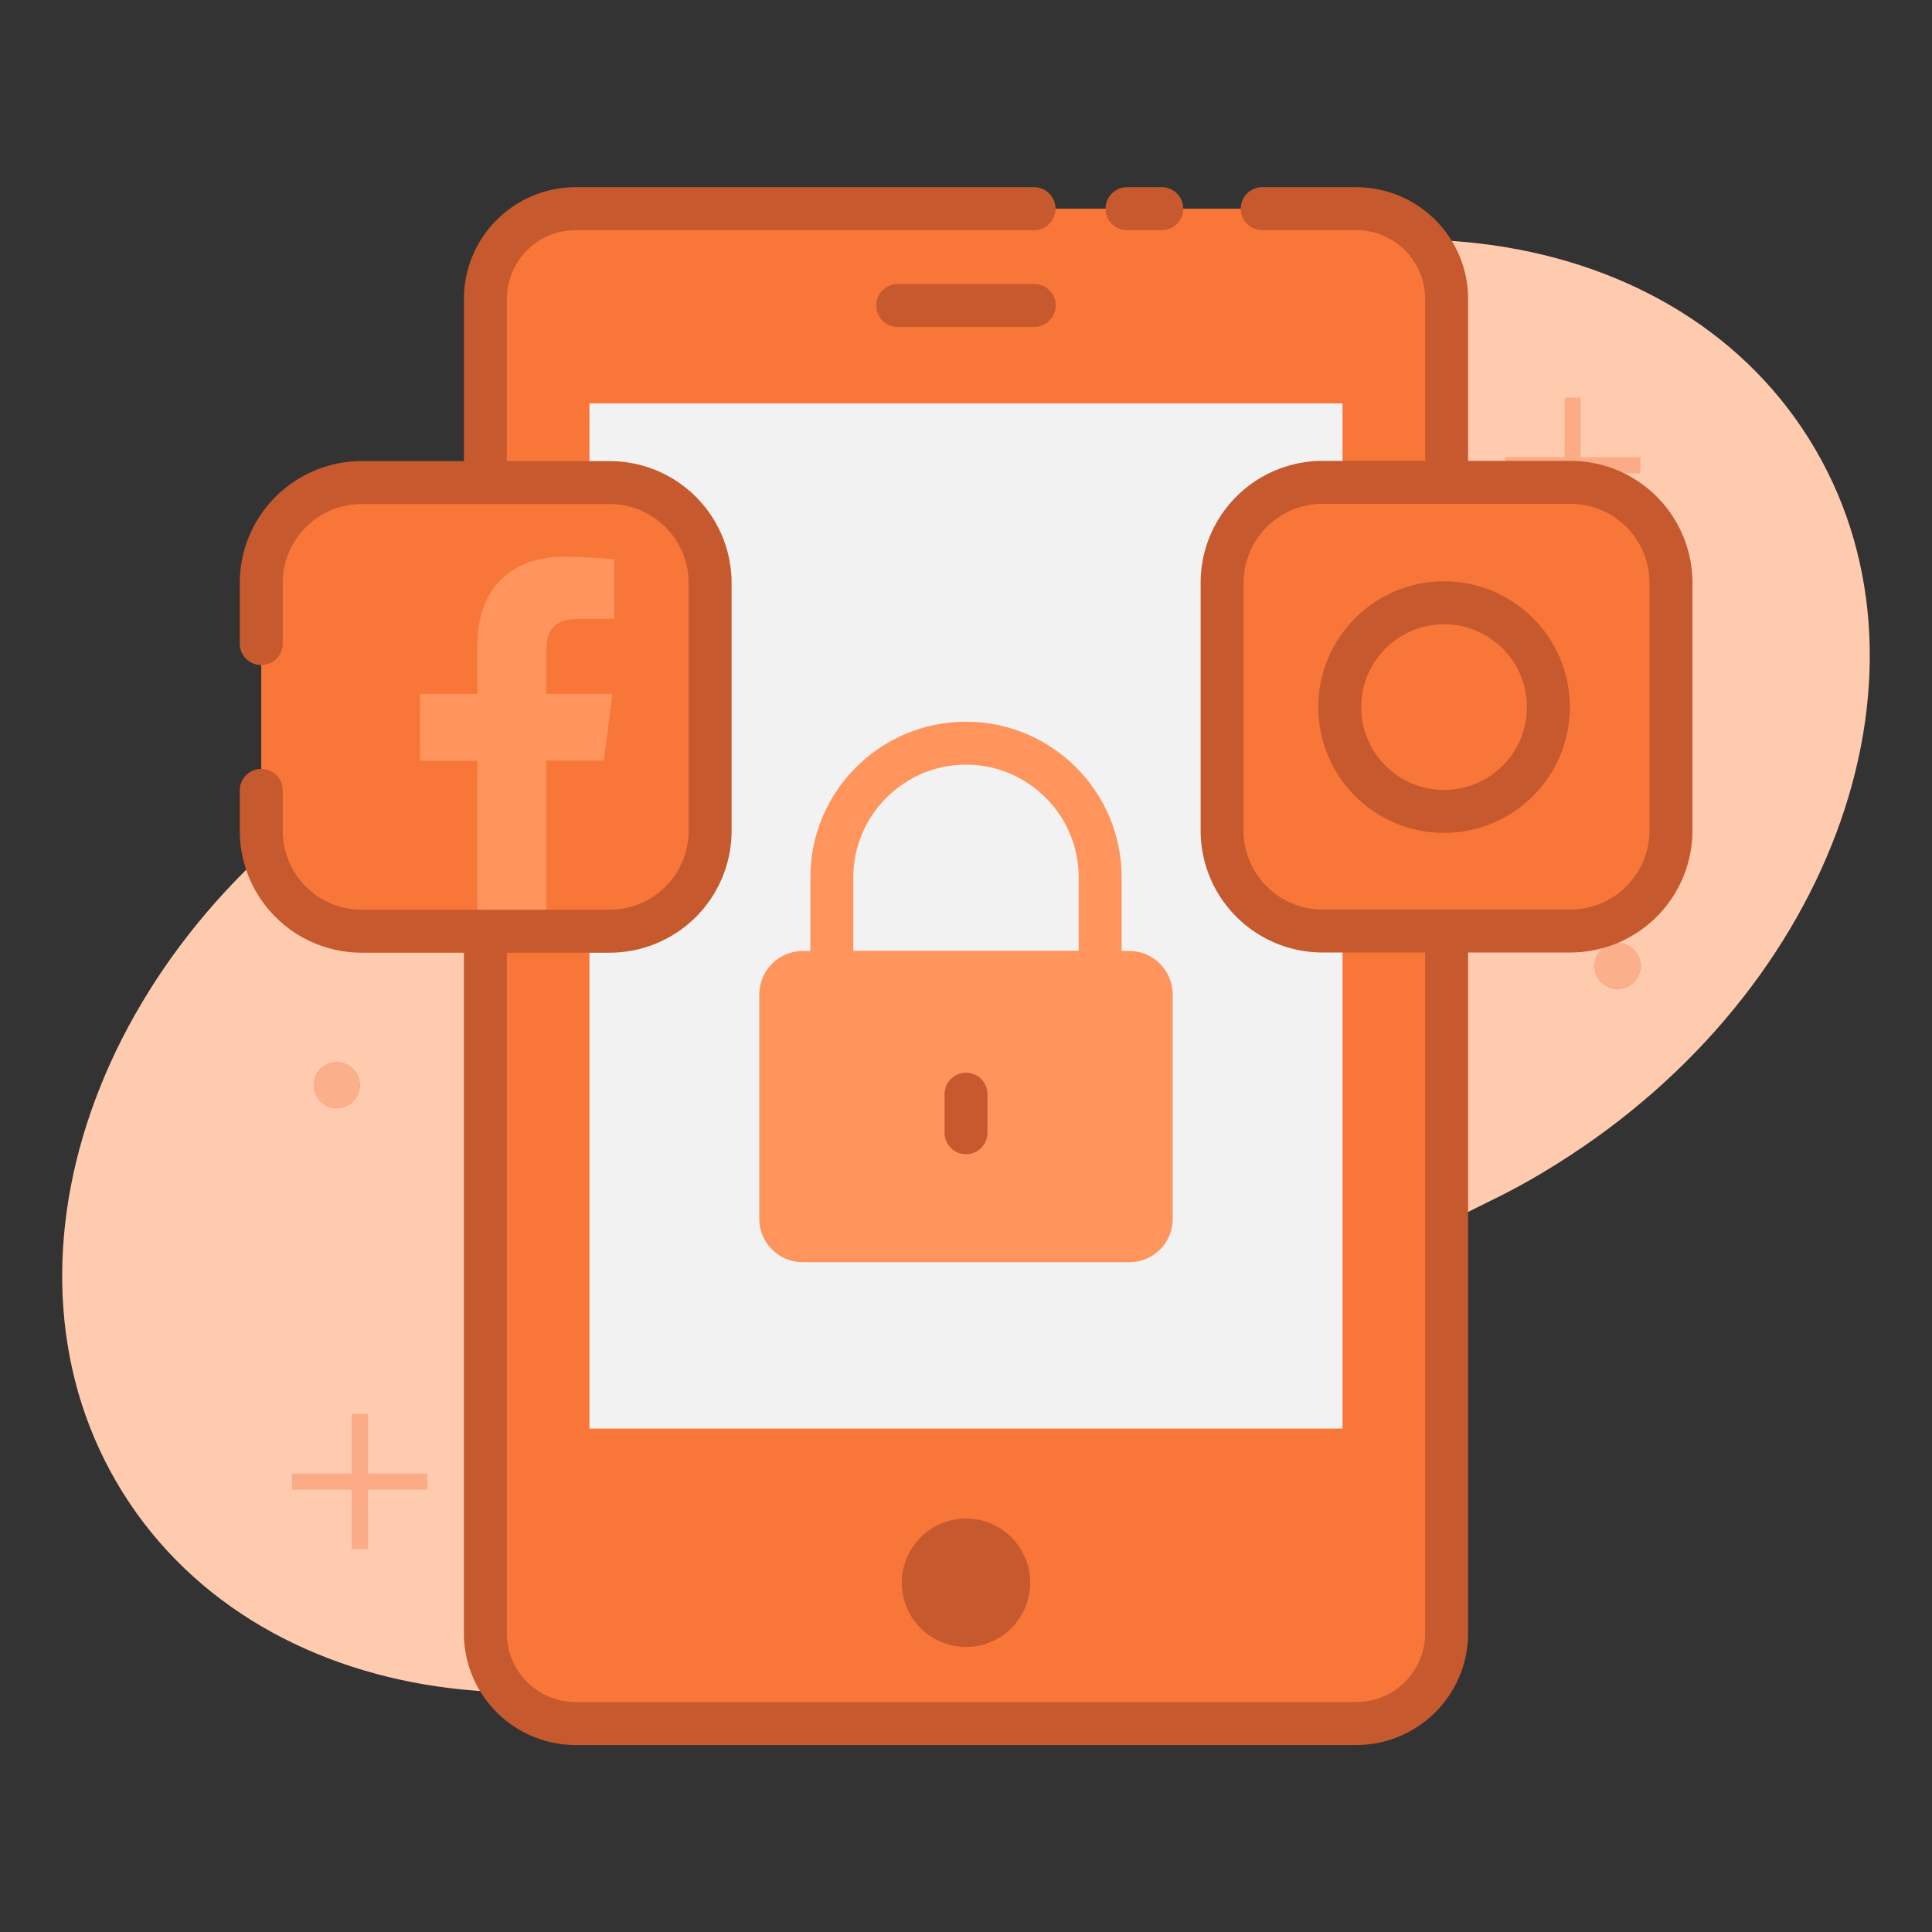 <svg enable-background="new 0 0 90 90" viewBox="0 0 90 90" xmlns="http://www.w3.org/2000/svg"><rect x="0" y="0" width="90" height="90" fill="#333333" stroke="none"/><path d="m84.28 20.46c6.56 10.49 1.29 25.6-11.74 33.75-1 .63-2.02 1.2-3.05 1.7-9 4.44-17.49 9.75-25.42 15.88-.91.7-1.87 1.36-2.87 1.99-13.05 8.15-28.92 6.25-35.48-4.25s-1.3-25.6 11.74-33.75c1-.63 2.02-1.2 3.05-1.7 9-4.44 17.49-9.75 25.42-15.88.91-.7 1.87-1.36 2.87-1.99 13.04-8.14 28.93-6.24 35.48 4.25z" fill="#ffcbaf"/><path d="m73.26 18.52v6.31m3.16-3.16h-6.32m-53.34 44.19v6.31m3.15-3.15h-6.31" fill="none" stroke="#fbac87" stroke-miterlimit="10" stroke-width=".75"/><circle cx="15.69" cy="50.55" fill="#f87638" r="1.07"/><circle cx="75.35" cy="45" fill="#f87638" r="1.07"/><circle cx="15.69" cy="50.55" fill="#fbaf8b" r="1.07"/><circle cx="75.35" cy="45" fill="#fbaf8b" r="1.07"/><path d="m58.8 9.72h4.38a4.21 4.21 0 0 1 4.21 4.21v62.15a4.21 4.21 0 0 1 -4.21 4.21h-36.36a4.21 4.21 0 0 1 -4.21-4.21v-62.15a4.21 4.21 0 0 1 4.21-4.21h21.35" style="fill:#f87638;stroke:#c6592e;stroke-width:2;stroke-linecap:round;stroke-linejoin:round;stroke-miterlimit:10"/><path d="m27.46 18.79h35.08v47.76h-35.08z" fill="#f2f2f2"/><path d="m41.82 14.23h6.36" style="fill:none;stroke:#c6592e;stroke-width:2;stroke-linecap:round;stroke-linejoin:round;stroke-miterlimit:10"/><circle cx="45" cy="73.73" fill="#c6592e" r="2.99"/><path d="m54.63 46.33v10.45c0 1.12-.91 2.02-2.02 2.02h-15.22c-1.11 0-2.02-.9-2.02-2.02v-10.45c0-1.12.91-2.03 2.02-2.03h15.22c1.11 0 2.02.91 2.02 2.03z" fill="#ff955c"/><path d="m51.25 46.3h-12.5c-.55 0-1-.45-1-1v-4.43c0-4 3.25-7.25 7.25-7.25s7.25 3.25 7.25 7.25v4.43c0 .56-.45 1-1 1zm-11.5-2h10.5v-3.43c0-2.9-2.36-5.25-5.25-5.25s-5.25 2.36-5.25 5.25z" fill="#ff955c"/><path d="m45 53.77c-.55 0-1-.45-1-1v-1.8c0-.55.45-1 1-1s1 .45 1 1v1.8c0 .55-.45 1-1 1z" fill="#c6592e"/><g fill="#f87638"><path d="m73.15 43.37h-11.54a4.68 4.68 0 0 1 -4.68-4.68v-11.54a4.68 4.68 0 0 1 4.68-4.68h11.55a4.68 4.68 0 0 1 4.68 4.68v11.55a4.686 4.686 0 0 1 -4.69 4.67z" stroke="#c6592e" stroke-linecap="round" stroke-linejoin="round" stroke-miterlimit="10" stroke-width="2"/><path d="m28.39 43.37h-11.54a4.68 4.68 0 0 1 -4.68-4.68v-11.54a4.68 4.68 0 0 1 4.68-4.68h11.55a4.68 4.68 0 0 1 4.68 4.68v11.55a4.686 4.686 0 0 1 -4.69 4.67z"/><circle cx="67.27" cy="32.94" r="4.86" stroke="#c6592e" stroke-linecap="round" stroke-linejoin="round" stroke-miterlimit="10" stroke-width="2"/></g><path d="m25.45 43.37v-7.94h2.68l.4-3.11h-3.08v-1.98c0-.9.25-1.51 1.54-1.51h1.63v-2.77c-.29-.04-1.26-.12-2.39-.12-2.37 0-3.99 1.44-3.99 4.1v2.29h-2.67v3.11h2.67v7.94h3.21z" fill="#ff955c"/><path d="m12.17 29.98v-2.82a4.68 4.68 0 0 1 4.68-4.68h11.55a4.68 4.68 0 0 1 4.68 4.68v11.54a4.68 4.68 0 0 1 -4.68 4.68h-11.55a4.68 4.68 0 0 1 -4.68-4.68v-1.88" style="fill:none;stroke:#c6592e;stroke-width:2;stroke-linecap:round;stroke-linejoin:round;stroke-miterlimit:10"/><path d="m52.5 9.72h1.62" style="fill:#f87638;stroke:#c6592e;stroke-width:2;stroke-linecap:round;stroke-linejoin:round;stroke-miterlimit:10"/></svg>